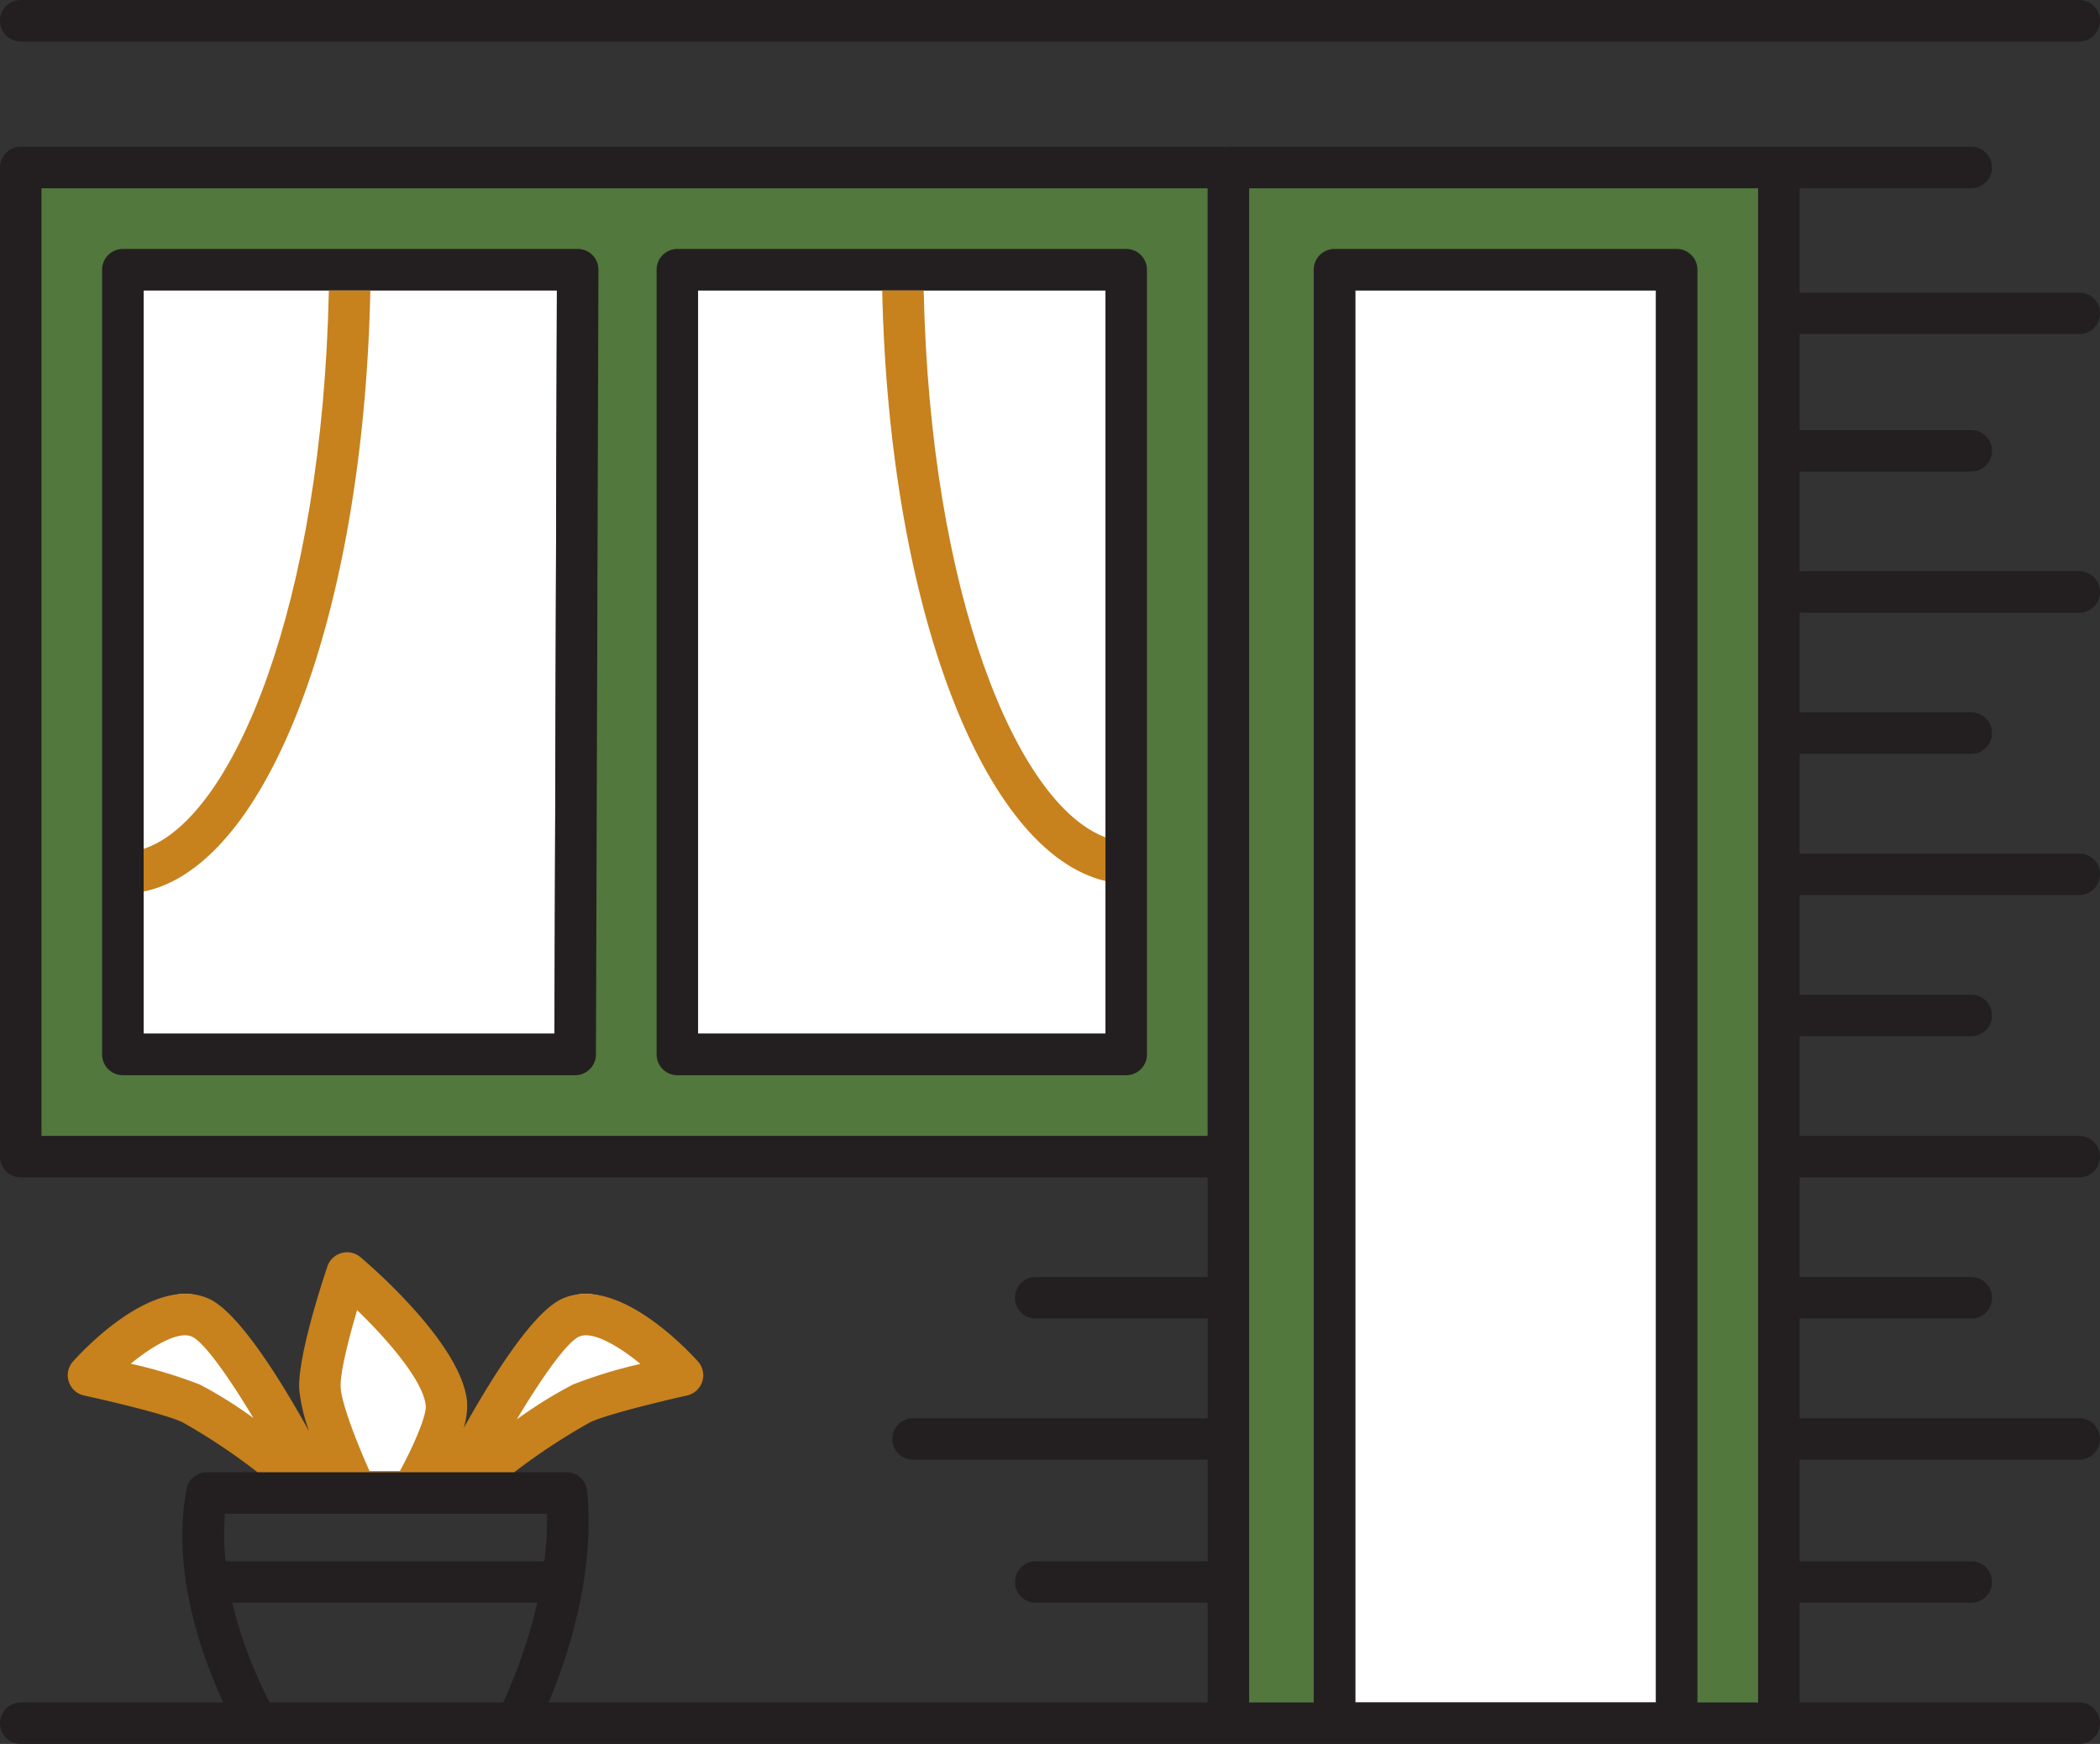 <?xml version="1.0" encoding="UTF-8"?> <svg xmlns="http://www.w3.org/2000/svg" id="Layer_1" data-name="Layer 1" viewBox="0 0 246.17 204.41"><rect x="0" y="0" width="246.17" height="204.41" fill="#333333" stroke="none"/> <defs> <style>.cls-1{fill:#52783d;}.cls-2{fill:#fff;}.cls-3{fill:#231f20;}.cls-4{fill:#c7811d;}</style> </defs> <title>окна</title> <path class="cls-1" d="M2.429,19.634V135.57H144.397V19.634ZM67.425,123.593H14.407V31.611h53.31Zm64.593,0H79.402V31.611h52.616Z"></path> <polygon class="cls-1" points="143.996 19.634 143.996 201.978 156.437 201.978 156.437 31.611 196.549 31.611 196.549 201.978 208.527 201.978 208.527 19.634 143.996 19.634"></polygon> <path class="cls-2" d="M10.376,158.765s8.111-8.979,13.094-6.758c4.52,2.013,13.785,20.455,13.785,20.455S26.56,164.003,22.394,162.057C19.6,160.752,10.376,158.765,10.376,158.765Z"></path> <path class="cls-2" d="M80.005,158.765s-8.11-8.979-13.094-6.758c-4.519,2.013-13.785,20.455-13.785,20.455s10.853-8.445,15.055-10.404C70.935,160.774,80.005,158.765,80.005,158.765Z"></path> <path class="cls-2" d="M40.687,146.784s-3.353,9.894-3.185,13.492c.163,3.486,4.268,12.186,4.268,12.186h6.497s4.37-7.374,4.06-10.404C51.719,156.098,40.687,146.784,40.687,146.784Z"></path> <g id="_Group_" data-name="&lt;Group&gt;"> <rect class="cls-2" x="158.87" y="34.04" width="35.25" height="165.51"></rect> <polygon class="cls-2" points="65.28 34.04 65 121.16 16.84 121.16 16.84 34.04 65.28 34.04"></polygon> <rect class="cls-2" x="81.83" y="34.04" width="47.76" height="87.12"></rect> <path class="cls-3" d="M243.74,0a2.435,2.435,0,0,1,0,4.87H2.43A2.435,2.435,0,0,1,2.43,0Z"></path> <path class="cls-3" d="M243.74,34.29a2.435,2.435,0,0,1,0,4.87H210.96V50.41h20.12a2.43,2.43,0,0,1,0,4.86H210.96V66.95h32.78a2.435,2.435,0,0,1,0,4.87H210.96V83.5h20.12a2.43,2.43,0,0,1,0,4.86H210.96v11.69h32.78a2.43,2.43,0,0,1,0,4.86H210.96v11.68h20.12a2.435,2.435,0,0,1,0,4.87H210.96v11.68h32.78a2.43,2.43,0,0,1,0,4.86H210.96v11.68h20.12a2.435,2.435,0,0,1,0,4.87H210.96v11.68h32.78a2.43,2.43,0,0,1,0,4.86H210.96V183h20.12a2.43,2.43,0,0,1,0,4.86H210.96v11.69h32.78a2.43,2.43,0,1,1,0,4.86H2.43a2.43,2.43,0,0,1,0-4.86H26.18c-2.44-5.23-6.14-15.22-4.31-25a2.441,2.441,0,0,1,2.39-1.99H66.41a2.44,2.44,0,0,1,2.42,2.2c.96,9.96-2.38,19.71-4.52,24.79h77.25V187.86H121.41a2.43,2.43,0,1,1,0-4.86h20.15V171.09H107.03a2.43,2.43,0,0,1,0-4.86h34.53V154.55H121.41a2.435,2.435,0,0,1,0-4.87h20.15V138H2.43A2.433,2.433,0,0,1,0,135.57V19.63A2.433,2.433,0,0,1,2.43,17.2h141a2.303,2.303,0,0,1,.28.06c.1-.01.19-.06.28-.06h87.09a2.435,2.435,0,0,1,0,4.87H210.96V34.29ZM206.09,199.55V22.07H146.43V199.55H154V31.61a2.435,2.435,0,0,1,2.44-2.43h40.11a2.433,2.433,0,0,1,2.43,2.43V199.55Zm-11.97,0V34.04H158.87V199.55Zm-52.56-66.41V22.07H4.86V133.14ZM63.8,183a36.643,36.643,0,0,0,.32-5.57H26.37a28.76,28.76,0,0,0,.07,5.57Zm-.82,4.86H27.23a51.988,51.988,0,0,0,4.38,11.69H58.98A60.326,60.326,0,0,0,62.98,187.86Z"></path> <path class="cls-3" d="M134.45,31.61v91.98a2.435,2.435,0,0,1-2.43,2.44H79.4a2.435,2.435,0,0,1-2.43-2.44V31.61a2.433,2.433,0,0,1,2.43-2.43h52.62A2.433,2.433,0,0,1,134.45,31.61Zm-4.86,89.55V34.04H81.83v87.12Z"></path> <path class="cls-3" d="M70.15,31.62l-.29,91.98a2.446,2.446,0,0,1-2.43,2.43H14.41a2.437,2.437,0,0,1-2.44-2.44V31.61a2.435,2.435,0,0,1,2.44-2.43H67.72a2.424,2.424,0,0,1,2.43,2.44ZM65,121.16l.28-87.12H16.84v87.12Z"></path> </g> <path class="cls-4" d="M38.55,34.043C37.787,70.785,27.364,96.06,16.839,99.496v5.005c14.578-2.988,25.782-32.551,26.574-70.458Z"></path> <path class="cls-4" d="M129.586,98.146c-10.38-3.872-20.543-28.482-21.308-64.104H103.415c.797,36.933,11.796,65.843,26.171,69.225Z"></path> <path class="cls-4" d="M81.81,159.569c-1.553-1.718-9.625-10.133-15.886-7.352-3.417,1.521-8.195,9.13-11.564,15.161a8.947,8.947,0,0,0,.388-3.135c-.689-6.741-11.287-15.867-12.491-16.884a2.431,2.431,0,0,0-3.874,1.076c-.359,1.057-3.494,10.444-3.309,14.385a20.325,20.325,0,0,0,1.163,4.948c-3.377-6.089-8.287-13.994-11.775-15.549-6.287-2.807-14.34,5.632-15.891,7.349a2.431,2.431,0,0,0,1.292,4.007c2.492.537,9.418,2.145,11.501,3.119a71.33,71.33,0,0,1,8.821,5.87H60.281a74.333,74.333,0,0,1,8.926-5.87c2.062-.959,8.874-2.58,11.325-3.121a2.434,2.434,0,0,0,1.278-4.005ZM23.423,162.287a55.854,55.854,0,0,0-8.095-2.442c2.651-2.174,5.627-3.853,7.152-3.183,1.419.632,4.259,4.606,7.228,9.554A49.831,49.831,0,0,0,23.423,162.287Zm23.432,10.176H43.33c-1.471-3.292-3.309-7.972-3.397-9.867-.078-1.651.908-5.591,1.929-9.028,3.665,3.535,7.753,8.311,8.045,11.173C50.026,165.892,48.499,169.465,46.855,172.462Zm20.297-10.176a52.919,52.919,0,0,0-6.573,4.085c3.002-5.019,5.888-9.071,7.323-9.71a1.936,1.936,0,0,1,.789-.149c1.636,0,4.126,1.503,6.38,3.354A56.072,56.072,0,0,0,67.152,162.287Z"></path> </svg> 